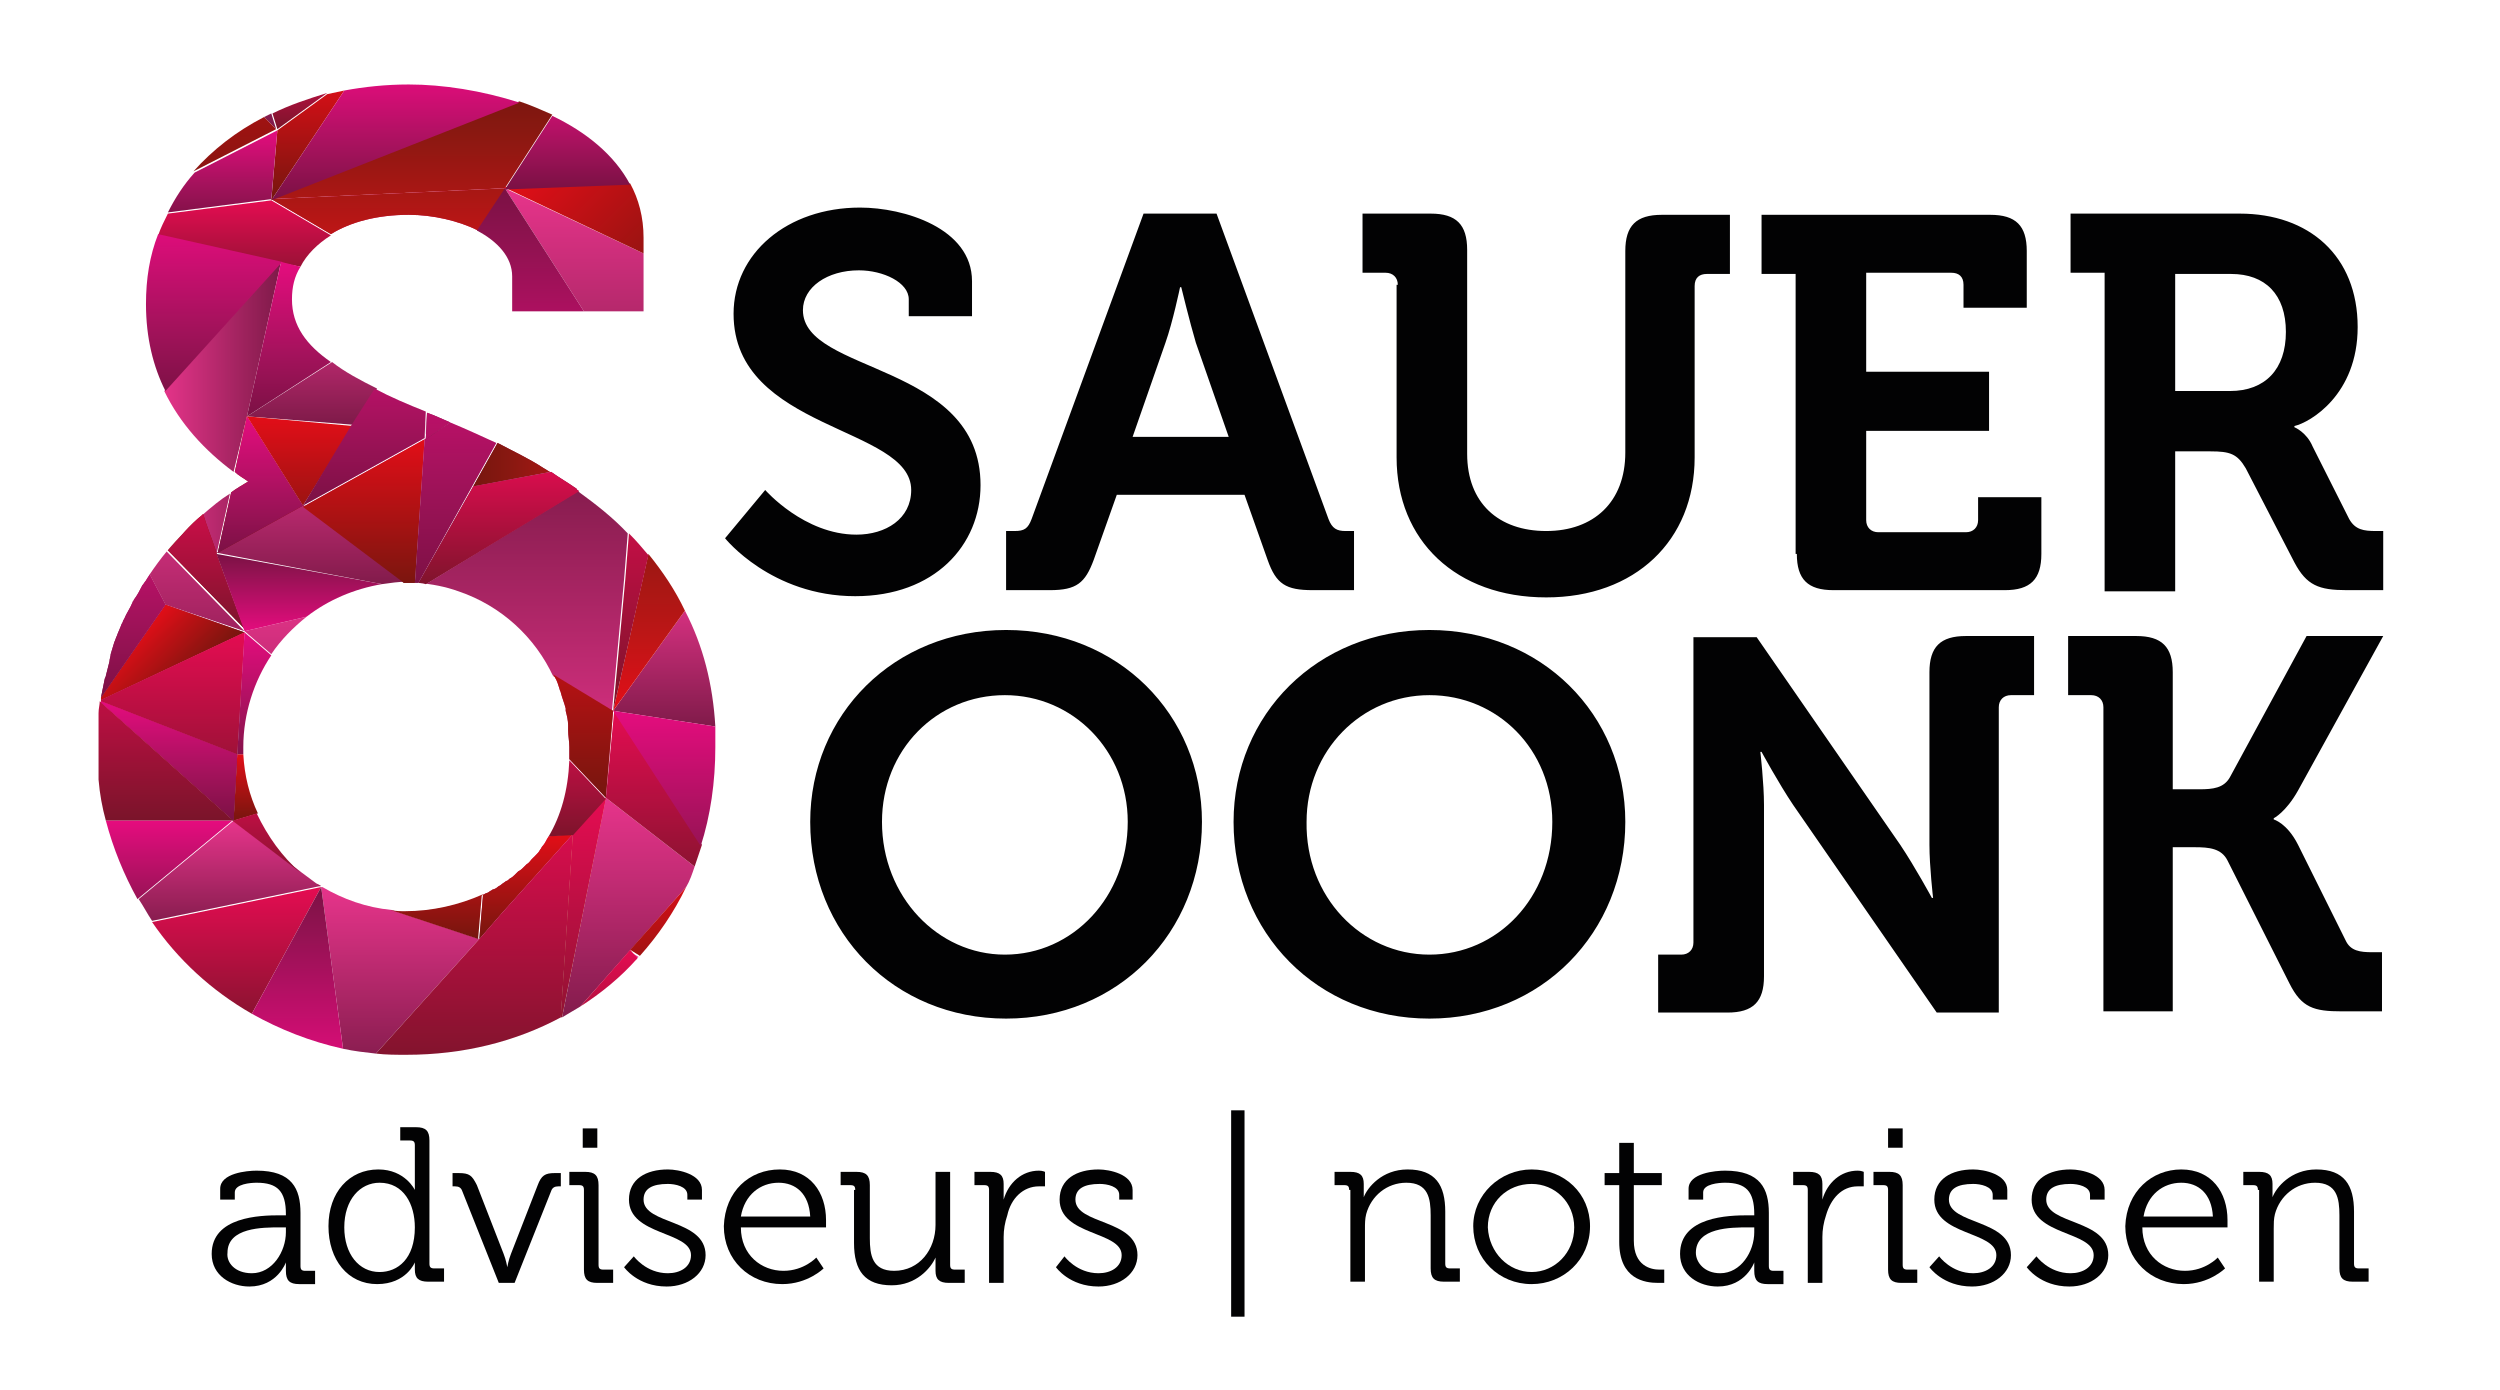 <svg width="196" height="109" viewBox="0 0 196 109" fill="none" xmlns="http://www.w3.org/2000/svg">
<path d="M19.743 99.822C21.364 99.822 22.414 98.119 22.414 96.605V96.227H21.937C20.602 96.227 17.835 96.227 17.835 98.214C17.74 98.971 18.408 99.822 19.743 99.822ZM21.937 95.28H22.414V95.186C22.414 93.388 21.746 92.726 20.125 92.726C19.648 92.726 18.408 92.82 18.408 93.483V94.05H17.263V93.199C17.263 91.969 19.362 91.779 20.125 91.779C22.89 91.779 23.558 93.199 23.558 95.091V99.254C23.558 99.538 23.654 99.633 23.94 99.633H24.703V100.674H23.463C22.7 100.674 22.414 100.39 22.414 99.633C22.414 99.254 22.414 98.971 22.414 98.971C22.414 98.971 21.746 100.863 19.552 100.863C18.122 100.863 16.596 100.011 16.596 98.308C16.596 95.375 20.411 95.28 21.937 95.28Z" fill="#020203"/>
<path d="M32.524 96.227C32.524 94.429 31.665 92.726 29.758 92.726C28.232 92.726 26.992 94.05 26.992 96.227C26.992 98.308 28.136 99.727 29.758 99.727C31.188 99.727 32.524 98.686 32.524 96.227ZM29.662 91.685C31.761 91.685 32.524 93.293 32.524 93.293C32.524 93.293 32.524 93.01 32.524 92.631V89.792C32.524 89.509 32.428 89.414 32.142 89.414H31.379V88.373H32.619C33.382 88.373 33.668 88.657 33.668 89.414V99.065C33.668 99.349 33.764 99.444 34.05 99.444H34.813V100.484H33.573C32.81 100.484 32.524 100.2 32.524 99.538C32.524 99.254 32.524 98.97 32.524 98.97C32.524 98.97 31.856 100.674 29.567 100.674C27.278 100.674 25.752 98.781 25.752 96.132C25.752 93.483 27.373 91.685 29.662 91.685Z" fill="#020203"/>
<path d="M36.243 93.388C36.148 93.104 35.957 93.01 35.671 93.01H35.48V91.969H35.957C36.816 91.969 37.006 92.158 37.388 92.915L39.486 98.308C39.677 98.781 39.772 99.349 39.772 99.349C39.772 99.349 39.868 98.781 40.058 98.308L42.157 92.915C42.443 92.158 42.729 91.969 43.492 91.969H43.969V93.01H43.778C43.492 93.01 43.301 93.104 43.206 93.388L40.344 100.579H39.105L36.243 93.388Z" fill="#020203"/>
<path d="M45.686 88.468H46.83V89.982H45.686V88.468ZM45.781 93.293C45.781 93.01 45.686 92.915 45.4 92.915H44.636V91.874H45.876C46.639 91.874 46.926 92.158 46.926 92.915V99.16C46.926 99.444 47.021 99.538 47.307 99.538H48.07V100.579H46.83C46.067 100.579 45.781 100.295 45.781 99.538V93.293Z" fill="#020203"/>
<path d="M49.691 98.497C49.691 98.497 50.645 99.822 52.362 99.822C53.316 99.822 54.174 99.349 54.174 98.403C54.174 96.51 49.31 96.889 49.31 94.05C49.31 92.442 50.645 91.685 52.362 91.685C53.221 91.685 55.033 92.063 55.033 93.293V94.05H53.888V93.672C53.888 93.01 52.934 92.82 52.362 92.82C51.122 92.82 50.455 93.199 50.455 94.05C50.455 96.037 55.319 95.564 55.319 98.403C55.319 99.822 53.983 100.863 52.267 100.863C49.978 100.863 48.928 99.349 48.928 99.349L49.691 98.497Z" fill="#020203"/>
<path d="M63.521 95.375C63.426 93.577 62.377 92.726 61.041 92.726C59.611 92.726 58.371 93.672 58.085 95.375H63.521ZM61.137 91.685C63.521 91.685 64.761 93.483 64.761 95.659C64.761 95.848 64.761 96.227 64.761 96.227H58.085C58.085 98.403 59.706 99.633 61.423 99.633C63.044 99.633 63.998 98.592 63.998 98.592L64.57 99.444C64.57 99.444 63.331 100.674 61.328 100.674C58.752 100.674 56.749 98.781 56.749 96.132C56.845 93.388 58.752 91.685 61.137 91.685Z" fill="#020203"/>
<path d="M67.05 93.293C67.05 93.009 66.955 92.915 66.669 92.915H65.906V91.874H67.145C67.909 91.874 68.195 92.158 68.195 92.915V97.078C68.195 98.403 68.385 99.633 70.102 99.633C72.105 99.633 73.345 97.93 73.345 96.037V91.874H74.49V99.16C74.49 99.444 74.585 99.538 74.871 99.538H75.634V100.579H74.394C73.631 100.579 73.345 100.295 73.345 99.633V99.254C73.345 98.876 73.345 98.592 73.345 98.592C72.964 99.444 71.819 100.768 69.912 100.768C67.813 100.768 66.955 99.633 66.955 97.457V93.293H67.05Z" fill="#020203"/>
<path d="M77.542 93.293C77.542 93.01 77.446 92.915 77.16 92.915H76.397V91.874H77.637C78.4 91.874 78.686 92.158 78.686 92.82V93.388C78.686 93.766 78.686 94.05 78.686 94.05C79.068 92.726 80.117 91.779 81.452 91.779C81.738 91.779 81.929 91.874 81.929 91.874V93.01C81.929 93.01 81.738 93.01 81.452 93.01C80.212 93.01 79.258 93.956 78.972 95.28C78.781 95.848 78.686 96.416 78.686 96.984V100.579H77.542V93.293Z" fill="#020203"/>
<path d="M83.455 98.497C83.455 98.497 84.409 99.822 86.126 99.822C87.079 99.822 87.938 99.349 87.938 98.403C87.938 96.51 83.073 96.889 83.073 94.05C83.073 92.442 84.409 91.685 86.126 91.685C86.984 91.685 88.796 92.063 88.796 93.293V94.05H87.747V93.672C87.747 93.01 86.793 92.82 86.221 92.82C84.981 92.82 84.313 93.199 84.313 94.05C84.313 96.037 89.178 95.564 89.178 98.403C89.178 99.822 87.842 100.863 86.126 100.863C83.837 100.863 82.787 99.349 82.787 99.349L83.455 98.497Z" fill="#020203"/>
<path d="M97.571 87.049H96.522V103.228H97.571V87.049Z" fill="#020203"/>
<path d="M105.773 93.293C105.773 93.01 105.678 92.915 105.392 92.915H104.629V91.874H105.869C106.632 91.874 106.918 92.158 106.918 92.82V93.199C106.918 93.577 106.918 93.861 106.918 93.861C107.204 93.104 108.348 91.685 110.351 91.685C112.545 91.685 113.308 92.915 113.308 94.996V99.065C113.308 99.349 113.403 99.444 113.69 99.444H114.453V100.484H113.213C112.45 100.484 112.164 100.2 112.164 99.444V95.28C112.164 93.956 111.973 92.726 110.256 92.726C108.73 92.726 107.49 93.766 107.109 95.186C107.013 95.564 107.013 95.943 107.013 96.321V100.484H105.869V93.293H105.773Z" fill="#020203"/>
<path d="M120.08 99.727C121.892 99.727 123.418 98.213 123.418 96.227C123.418 94.24 121.892 92.82 120.08 92.82C118.172 92.82 116.646 94.24 116.646 96.227C116.742 98.213 118.268 99.727 120.08 99.727ZM120.08 91.685C122.655 91.685 124.658 93.577 124.658 96.132C124.658 98.781 122.56 100.674 120.08 100.674C117.505 100.674 115.502 98.687 115.502 96.132C115.502 93.672 117.6 91.685 120.08 91.685Z" fill="#020203"/>
<path d="M126.947 92.915H125.802V91.969H126.947V89.603H128.092V91.969H130.285V92.915H128.092V97.267C128.092 99.254 129.427 99.538 130.094 99.538C130.381 99.538 130.476 99.538 130.476 99.538V100.579C130.476 100.579 130.285 100.579 129.999 100.579C128.95 100.579 126.947 100.295 126.947 97.362V92.915Z" fill="#020203"/>
<path d="M134.863 99.822C136.485 99.822 137.534 98.119 137.534 96.605V96.227H137.057C135.722 96.227 132.956 96.227 132.956 98.214C132.956 98.971 133.623 99.822 134.863 99.822ZM137.057 95.28H137.534V95.186C137.534 93.388 136.866 92.726 135.245 92.726C134.768 92.726 133.528 92.82 133.528 93.483V94.05H132.384V93.199C132.384 91.969 134.482 91.779 135.245 91.779C138.011 91.779 138.678 93.199 138.678 95.091V99.254C138.678 99.538 138.774 99.633 139.06 99.633H139.823V100.674H138.583C137.82 100.674 137.534 100.39 137.534 99.633C137.534 99.254 137.534 98.971 137.534 98.971C137.534 98.971 136.866 100.863 134.673 100.863C133.242 100.863 131.716 100.011 131.716 98.308C131.716 95.375 135.531 95.28 137.057 95.28Z" fill="#020203"/>
<path d="M141.73 93.293C141.73 93.01 141.635 92.915 141.349 92.915H140.586V91.874H141.826C142.589 91.874 142.875 92.158 142.875 92.82V93.388C142.875 93.766 142.875 94.05 142.875 94.05C143.257 92.726 144.306 91.779 145.641 91.779C145.927 91.779 146.118 91.874 146.118 91.874V93.01C146.118 93.01 145.927 93.01 145.641 93.01C144.401 93.01 143.543 93.956 143.161 95.28C142.97 95.848 142.875 96.416 142.875 96.984V100.579H141.73V93.293Z" fill="#020203"/>
<path d="M148.025 88.468H149.17V89.982H148.025V88.468ZM148.025 93.293C148.025 93.01 147.93 92.915 147.644 92.915H146.881V91.874H148.121C148.884 91.874 149.17 92.158 149.17 92.915V99.16C149.17 99.444 149.265 99.538 149.551 99.538H150.314V100.579H149.075C148.312 100.579 148.025 100.295 148.025 99.538V93.293Z" fill="#020203"/>
<path d="M152.031 98.497C152.031 98.497 152.985 99.822 154.702 99.822C155.655 99.822 156.514 99.349 156.514 98.403C156.514 96.51 151.65 96.889 151.65 94.05C151.65 92.442 152.985 91.685 154.702 91.685C155.56 91.685 157.372 92.063 157.372 93.293V94.05H156.228V93.672C156.228 93.01 155.274 92.82 154.702 92.82C153.462 92.82 152.794 93.199 152.794 94.05C152.794 96.037 157.658 95.564 157.658 98.403C157.658 99.822 156.323 100.863 154.606 100.863C152.317 100.863 151.268 99.349 151.268 99.349L152.031 98.497Z" fill="#020203"/>
<path d="M159.661 98.497C159.661 98.497 160.615 99.822 162.332 99.822C163.286 99.822 164.144 99.349 164.144 98.403C164.144 96.51 159.28 96.889 159.28 94.05C159.28 92.442 160.615 91.685 162.332 91.685C163.19 91.685 165.002 92.063 165.002 93.293V94.05H163.858V93.672C163.858 93.01 162.904 92.82 162.332 92.82C161.092 92.82 160.424 93.199 160.424 94.05C160.424 96.037 165.289 95.564 165.289 98.403C165.289 99.822 163.953 100.863 162.237 100.863C159.947 100.863 158.898 99.349 158.898 99.349L159.661 98.497Z" fill="#020203"/>
<path d="M173.491 95.375C173.396 93.577 172.346 92.726 171.011 92.726C169.581 92.726 168.341 93.672 168.054 95.375H173.491ZM171.011 91.685C173.396 91.685 174.636 93.483 174.636 95.659C174.636 95.848 174.636 96.227 174.636 96.227H167.959C167.959 98.403 169.581 99.633 171.297 99.633C172.919 99.633 173.872 98.592 173.872 98.592L174.445 99.444C174.445 99.444 173.205 100.674 171.202 100.674C168.627 100.674 166.624 98.781 166.624 96.132C166.719 93.388 168.722 91.685 171.011 91.685Z" fill="#020203"/>
<path d="M177.02 93.293C177.02 93.01 176.925 92.915 176.639 92.915H175.875V91.874H177.115C177.878 91.874 178.165 92.158 178.165 92.82V93.199C178.165 93.577 178.165 93.861 178.165 93.861C178.451 93.104 179.595 91.685 181.598 91.685C183.792 91.685 184.555 92.915 184.555 94.996V99.065C184.555 99.349 184.65 99.444 184.936 99.444H185.699V100.484H184.459C183.696 100.484 183.41 100.2 183.41 99.444V95.28C183.41 93.956 183.22 92.726 181.503 92.726C179.977 92.726 178.737 93.766 178.355 95.186C178.26 95.564 178.26 95.943 178.26 96.321V100.484H177.115V93.293H177.02Z" fill="#020203"/>
<path d="M164.907 55.446C164.907 54.879 164.526 54.5 163.953 54.5H162.141V49.864H167.482C169.485 49.864 170.344 50.715 170.344 52.702V61.88H172.442C173.491 61.88 174.349 61.786 174.826 60.934L180.835 49.864H186.844L180.167 61.975C179.214 63.678 178.26 64.151 178.26 64.151V64.246C178.26 64.246 179.309 64.529 180.167 66.233L183.887 73.707C184.269 74.559 185.032 74.654 185.985 74.654H186.748V79.29H183.601C181.407 79.29 180.454 79.006 179.5 77.114L174.636 67.463C174.159 66.516 173.205 66.422 172.06 66.422H170.344V79.29H164.907V55.446ZM130.094 79.385H135.436C137.438 79.385 138.297 78.533 138.297 76.546V63.11C138.297 61.407 138.011 58.947 138.011 58.947H138.106C138.106 58.947 139.441 61.407 140.586 63.11L151.84 79.385H156.705V55.446C156.705 54.879 157.086 54.5 157.658 54.5H159.471V49.864H154.129C152.127 49.864 151.268 50.715 151.268 52.702V66.233C151.268 67.936 151.554 70.396 151.554 70.396H151.459C151.459 70.396 150.124 67.936 148.979 66.233L137.725 49.958H132.765V73.897C132.765 74.464 132.383 74.843 131.811 74.843H129.999V79.385H130.094ZM112.068 74.843C117.409 74.843 121.701 70.396 121.701 64.435C121.701 58.758 117.409 54.5 112.068 54.5C106.727 54.5 102.435 58.852 102.435 64.435C102.34 70.301 106.727 74.843 112.068 74.843ZM112.068 49.391C120.843 49.391 127.424 56.014 127.424 64.435C127.424 73.14 120.843 79.858 112.068 79.858C103.293 79.858 96.712 73.14 96.712 64.435C96.712 56.014 103.293 49.391 112.068 49.391ZM69.148 64.435C69.148 58.758 73.44 54.5 78.781 54.5C84.123 54.5 88.415 58.852 88.415 64.435C88.415 70.301 84.123 74.843 78.781 74.843C73.536 74.843 69.148 70.301 69.148 64.435ZM63.521 64.435C63.521 73.14 70.102 79.858 78.877 79.858C87.652 79.858 94.233 73.14 94.233 64.435C94.233 56.014 87.652 49.391 78.877 49.391C70.102 49.391 63.521 56.014 63.521 64.435ZM174.826 30.656C177.592 30.656 179.214 28.953 179.214 26.02C179.214 23.087 177.592 21.478 174.922 21.478H170.534V30.656H174.826ZM165.002 21.384H162.332V16.747H175.589C181.026 16.747 184.841 20.059 184.841 25.642C184.841 30.94 181.121 33.116 179.881 33.4V33.495C179.881 33.495 180.835 33.873 181.312 35.009L184.173 40.686C184.65 41.537 185.318 41.632 186.272 41.632H186.844V46.268H183.982C181.789 46.268 180.835 45.89 179.881 44.092L176.066 36.712C175.399 35.576 174.826 35.387 173.3 35.387H170.534V46.363H165.002V21.384ZM140.872 43.43C140.872 45.417 141.73 46.268 143.733 46.268H157.182C159.184 46.268 160.043 45.417 160.043 43.43V38.983H155.083V40.78C155.083 41.348 154.702 41.727 154.129 41.727H147.262C146.69 41.727 146.309 41.348 146.309 40.78V33.779H155.942V29.142H146.309V21.384H152.985C153.557 21.384 153.939 21.668 153.939 22.33V24.128H158.898V19.68C158.898 17.694 158.04 16.842 156.037 16.842H138.106V21.478H140.777V43.43H140.872ZM109.588 22.33C109.588 21.762 109.207 21.384 108.635 21.384H106.822V16.747H112.164C114.166 16.747 115.025 17.599 115.025 19.586V35.576C115.025 39.456 117.505 41.632 121.224 41.632C124.944 41.632 127.424 39.361 127.424 35.482V19.68C127.424 17.694 128.282 16.842 130.285 16.842H135.626V21.478H133.814C133.242 21.478 132.86 21.762 132.86 22.424V35.86C132.86 42.389 128.187 46.836 121.224 46.836C114.166 46.836 109.493 42.389 109.493 35.86V22.33H109.588ZM88.796 34.252L91.371 26.872C91.944 25.263 92.516 22.519 92.516 22.519H92.611C92.611 22.519 93.279 25.263 93.756 26.872L96.331 34.252H88.796ZM78.972 46.268H82.311C84.409 46.268 85.076 45.7 85.744 43.903L87.556 38.793H97.571L99.383 43.903C100.051 45.795 100.814 46.268 102.912 46.268H106.155V41.632H105.487C104.819 41.632 104.438 41.443 104.152 40.686L95.377 16.747H89.654L80.88 40.686C80.594 41.443 80.308 41.632 79.544 41.632H78.877V46.268H78.972ZM59.992 38.415C59.992 38.415 63.044 41.916 67.145 41.916C69.435 41.916 71.438 40.686 71.438 38.415C71.438 33.4 57.512 33.779 57.512 24.601C57.512 19.87 61.709 16.274 67.432 16.274C70.865 16.274 76.206 17.883 76.206 22.046V24.79H71.247V23.465C71.247 22.141 69.244 21.194 67.336 21.194C64.856 21.194 62.949 22.519 62.949 24.317C62.949 29.332 76.874 28.385 76.874 38.036C76.874 42.767 73.25 46.741 67.05 46.741C60.469 46.741 56.845 42.2 56.845 42.2L59.992 38.415Z" fill="#020203"/>
<path d="M20.697 9.178L21.651 10.124L21.269 8.894C21.078 8.989 20.888 9.083 20.697 9.178Z" fill="url(#paint0_linear)"/>
<path d="M19.171 49.485L13.067 43.24C12.59 43.808 12.113 44.471 11.731 45.038L12.971 47.404L19.171 49.485Z" fill="url(#paint1_linear)"/>
<path d="M19.362 32.643L22.032 20.532L12.876 30.656C14.116 33.211 16.023 35.292 18.312 36.996L19.362 32.643Z" fill="url(#paint2_linear)"/>
<path d="M16.977 43.43L18.026 38.699C17.263 39.172 16.596 39.74 15.833 40.402L16.977 43.43Z" fill="url(#paint3_linear)"/>
<path d="M29.948 45.795C30.616 45.7 31.284 45.606 31.856 45.606C31.761 45.606 31.761 45.606 31.665 45.606L23.749 39.55L16.977 43.335L29.948 45.795Z" fill="url(#paint4_linear)"/>
<path d="M19.362 32.643L27.755 33.306L29.567 30.467C28.232 29.805 26.992 29.142 26.038 28.385L19.362 32.643Z" fill="url(#paint5_linear)"/>
<path d="M32.81 45.7C33.859 45.795 34.908 45.984 35.957 46.363C39.295 47.498 41.966 49.958 43.397 53.081C43.397 52.986 43.397 52.986 43.301 52.892L47.975 55.73L48.928 45.417L49.215 41.821C48.07 40.591 46.735 39.55 45.304 38.51L33.382 45.795C33.191 45.7 33 45.7 32.81 45.7Z" fill="url(#paint6_linear)"/>
<path d="M48.07 55.73L56.082 56.96C55.891 53.648 55.128 50.621 53.697 47.877L48.07 55.73Z" fill="url(#paint7_linear)"/>
<path d="M24.035 48.35L19.171 49.485L21.269 51.283C22.032 50.148 22.986 49.201 24.035 48.35Z" fill="url(#paint8_linear)"/>
<path d="M24.798 69.26C24.417 68.977 24.035 68.693 23.654 68.409L18.312 64.34L10.873 70.49C11.255 71.058 11.541 71.626 11.922 72.194L25.18 69.45L24.798 69.26Z" fill="url(#paint9_linear)"/>
<path d="M47.498 62.543L44.064 79.763C44.541 79.479 45.018 79.195 45.495 78.912L53.793 69.544C54.079 69.071 54.27 68.504 54.46 67.936L47.498 62.543Z" fill="url(#paint10_linear)"/>
<path d="M49.882 75.221C49.978 75.127 49.978 75.032 50.073 75.032L49.31 74.559L49.882 75.221Z" fill="url(#paint11_linear)"/>
<path d="M37.388 18.072L39.581 14.76L37.388 18.072Z" fill="url(#paint12_linear)"/>
<path d="M35.29 33.116C34.622 32.833 34.05 32.549 33.382 32.359C34.05 32.549 34.622 32.833 35.29 33.116Z" fill="url(#paint13_linear)"/>
<path d="M30.711 71.342C28.709 71.153 26.896 70.49 25.275 69.544H25.18L26.896 82.223C27.755 82.412 28.613 82.507 29.471 82.602L37.579 73.613L30.711 71.342Z" fill="url(#paint14_linear)"/>
<path d="M45.781 24.411H50.455V19.87L39.581 14.76L45.781 24.411Z" fill="url(#paint15_linear)"/>
<path d="M20.697 9.178C18.503 10.313 16.691 11.733 15.165 13.436L21.651 10.124C21.746 10.219 21.364 9.84 20.697 9.178Z" fill="url(#paint16_linear)"/>
<path d="M15.833 40.402C14.784 41.254 13.925 42.294 13.067 43.24C13.925 42.2 14.879 41.254 15.833 40.402Z" fill="url(#paint17_linear)"/>
<path d="M39.581 14.76L43.301 8.989C42.443 8.61 41.584 8.232 40.726 7.948L21.174 15.612L39.581 14.76Z" fill="url(#paint18_linear)"/>
<path d="M21.269 15.612L25.943 18.356C27.469 17.41 29.567 16.842 32.047 16.842C33.954 16.842 35.957 17.315 37.483 18.072L39.677 14.76L21.269 15.612Z" fill="url(#paint19_linear)"/>
<path d="M21.269 15.612L25.943 18.356C27.469 17.41 29.567 16.842 32.047 16.842C33.954 16.842 35.957 17.315 37.483 18.072L39.677 14.76L21.269 15.612Z" fill="url(#paint20_linear)"/>
<path d="M26.992 7.096C26.515 7.191 26.133 7.286 25.657 7.38L21.746 10.219L21.269 15.707L26.992 7.096Z" fill="url(#paint21_linear)"/>
<path d="M50.455 19.87V18.64C50.455 17.031 50.073 15.612 49.405 14.382L39.486 14.666L50.455 19.87Z" fill="url(#paint22_linear)"/>
<path d="M27.659 33.4L19.362 32.643L23.749 39.645L27.659 33.4Z" fill="url(#paint23_linear)"/>
<path d="M48.07 55.73L53.697 47.877C52.934 46.268 51.98 44.849 50.836 43.43L48.07 55.73Z" fill="url(#paint24_linear)"/>
<path d="M37.769 70.207C37.769 70.207 37.865 70.207 37.865 70.112C35.957 70.963 33.859 71.437 31.761 71.437C31.379 71.437 30.997 71.437 30.616 71.342L37.483 73.613L37.769 70.207Z" fill="url(#paint25_linear)"/>
<path d="M43.015 65.57C42.824 65.854 42.729 66.138 42.538 66.327C42.443 66.422 42.443 66.516 42.347 66.611C42.252 66.8 42.157 66.895 41.966 67.084C41.871 67.179 41.775 67.273 41.68 67.368C41.584 67.463 41.489 67.652 41.298 67.747C41.203 67.841 41.108 67.936 41.012 68.03C40.917 68.125 40.821 68.22 40.631 68.314C40.535 68.409 40.44 68.504 40.344 68.598C40.249 68.693 40.154 68.787 39.963 68.882C39.868 68.977 39.772 69.071 39.677 69.071C39.581 69.166 39.391 69.26 39.295 69.355C39.2 69.45 39.105 69.45 39.009 69.544C38.914 69.639 38.723 69.734 38.628 69.734C38.532 69.828 38.437 69.828 38.342 69.923C38.246 70.017 38.056 70.017 37.96 70.112C37.96 70.112 37.865 70.112 37.865 70.207L37.579 73.613L39.391 71.531L44.923 65.381L43.015 65.57Z" fill="url(#paint26_linear)"/>
<path d="M43.015 65.57C42.824 65.854 42.729 66.138 42.538 66.327C42.443 66.422 42.443 66.516 42.347 66.611C42.252 66.8 42.157 66.895 41.966 67.084C41.871 67.179 41.775 67.273 41.68 67.368C41.584 67.463 41.489 67.652 41.298 67.747C41.203 67.841 41.108 67.936 41.012 68.03C40.917 68.125 40.821 68.22 40.631 68.314C40.535 68.409 40.44 68.504 40.344 68.598C40.249 68.693 40.154 68.787 39.963 68.882C39.868 68.977 39.772 69.071 39.677 69.071C39.581 69.166 39.391 69.26 39.295 69.355C39.2 69.45 39.105 69.45 39.009 69.544C38.914 69.639 38.723 69.734 38.628 69.734C38.532 69.828 38.437 69.828 38.342 69.923C38.246 70.017 38.056 70.017 37.96 70.112C37.96 70.112 37.865 70.112 37.865 70.207L37.579 73.613L39.391 71.531L44.923 65.381L43.015 65.57Z" fill="url(#paint27_linear)"/>
<path d="M19.075 59.136H18.599L18.312 64.34L20.22 63.773C19.552 62.353 19.171 60.84 19.075 59.136Z" fill="url(#paint28_linear)"/>
<path d="M50.168 74.938C51.599 73.329 52.839 71.531 53.793 69.544L49.405 74.464L50.168 74.938Z" fill="url(#paint29_linear)"/>
<path d="M43.397 52.892C43.397 52.986 43.397 52.986 43.492 53.081C43.683 53.365 43.778 53.743 43.873 54.027C43.873 54.121 43.969 54.216 43.969 54.311C44.064 54.689 44.255 55.162 44.35 55.541C44.35 55.635 44.35 55.635 44.35 55.73C44.446 56.108 44.541 56.487 44.541 56.865C44.541 56.96 44.541 57.055 44.541 57.244C44.541 57.717 44.636 58.096 44.636 58.569C44.636 58.852 44.636 59.231 44.636 59.515L47.498 62.542L48.07 55.73L43.397 52.892Z" fill="url(#paint30_linear)"/>
<path d="M43.397 52.892C43.397 52.986 43.397 52.986 43.492 53.081C43.683 53.365 43.778 53.743 43.873 54.027C43.873 54.121 43.969 54.216 43.969 54.311C44.064 54.689 44.255 55.162 44.35 55.541C44.35 55.635 44.35 55.635 44.35 55.73C44.446 56.108 44.541 56.487 44.541 56.865C44.541 56.96 44.541 57.055 44.541 57.244C44.541 57.717 44.636 58.096 44.636 58.569C44.636 58.852 44.636 59.231 44.636 59.515L47.498 62.542L48.07 55.73L43.397 52.892Z" fill="url(#paint31_linear)"/>
<path d="M12.971 47.404L7.916 54.689C7.916 54.784 7.916 54.784 7.916 54.879L19.171 49.58L12.971 47.404Z" fill="url(#paint32_linear)"/>
<path d="M12.971 47.404L7.916 54.689C7.916 54.784 7.916 54.784 7.916 54.879L19.171 49.58L12.971 47.404Z" fill="url(#paint33_linear)"/>
<path d="M31.665 45.701C31.761 45.701 31.761 45.701 31.856 45.701C32.047 45.701 32.333 45.701 32.524 45.701L33.287 34.441L23.749 39.74L31.665 45.701Z" fill="url(#paint34_linear)"/>
<path d="M31.665 45.701C31.761 45.701 31.761 45.701 31.856 45.701C32.047 45.701 32.333 45.701 32.524 45.701L33.287 34.441L23.749 39.74L31.665 45.701Z" fill="url(#paint35_linear)"/>
<path d="M43.969 79.858L44.064 79.763C44.064 79.763 43.969 79.858 43.969 79.858Z" fill="url(#paint36_linear)"/>
<path d="M44.923 65.476L47.498 62.543L44.923 65.476Z" fill="url(#paint37_linear)"/>
<path d="M43.111 36.996C42.92 36.901 42.824 36.806 42.634 36.712C41.489 35.955 40.249 35.387 39.009 34.725L37.102 38.131L43.111 36.996Z" fill="url(#paint38_linear)"/>
<path d="M43.111 36.996C42.92 36.901 42.824 36.806 42.634 36.712C41.489 35.955 40.249 35.387 39.009 34.725L37.102 38.131L43.111 36.996Z" fill="url(#paint39_linear)"/>
<path d="M23.558 20.91C24.035 19.964 24.893 19.113 25.943 18.451L21.269 15.707L13.162 16.747C12.876 17.315 12.59 17.883 12.399 18.451L22.032 20.627L23.558 20.91Z" fill="url(#paint40_linear)"/>
<path d="M21.364 8.894L21.746 10.124L25.657 7.286C24.13 7.759 22.7 8.232 21.364 8.894Z" fill="url(#paint41_linear)"/>
<path d="M50.836 43.524C50.359 42.957 49.882 42.389 49.31 41.821L49.024 45.417L48.07 55.73L50.836 43.524Z" fill="url(#paint42_linear)"/>
<path d="M48.07 55.73L49.024 45.417L48.07 55.73Z" fill="url(#paint43_linear)"/>
<path d="M48.07 55.73L49.024 45.417L48.07 55.73Z" fill="url(#paint44_linear)"/>
<path d="M39.391 71.531L37.579 73.613L29.472 82.602C30.235 82.696 31.093 82.696 31.856 82.696C36.339 82.696 40.44 81.655 43.969 79.763L44.923 65.381L39.391 71.531Z" fill="url(#paint45_linear)"/>
<path d="M37.579 73.613L29.472 82.602L37.579 73.613Z" fill="url(#paint46_linear)"/>
<path d="M37.579 73.613L29.472 82.602L37.579 73.613Z" fill="url(#paint47_linear)"/>
<path d="M37.579 73.613L39.391 71.531L37.579 73.613Z" fill="url(#paint48_linear)"/>
<path d="M37.579 73.613L39.391 71.531L37.579 73.613Z" fill="url(#paint49_linear)"/>
<path d="M37.579 73.613L39.391 71.531L37.579 73.613Z" fill="url(#paint50_linear)"/>
<path d="M47.498 62.543L44.923 65.381L43.969 79.763C43.969 79.763 44.064 79.763 44.064 79.668L47.498 62.543Z" fill="url(#paint51_linear)"/>
<path d="M47.498 62.543L44.923 65.381L43.969 79.763C43.969 79.763 44.064 79.763 44.064 79.668L47.498 62.543Z" fill="url(#paint52_linear)"/>
<path d="M18.312 64.34L7.821 54.973C7.821 55.257 7.726 55.541 7.726 55.919V61.123C7.821 62.259 8.012 63.299 8.298 64.34H10.778H18.312Z" fill="url(#paint53_linear)"/>
<path d="M43.015 65.57L44.923 65.476L47.498 62.637L44.636 59.609C44.541 61.975 43.969 63.962 43.015 65.57Z" fill="url(#paint54_linear)"/>
<path d="M11.922 72.288C13.925 75.221 16.596 77.681 19.743 79.479L25.18 69.544L11.922 72.288Z" fill="url(#paint55_linear)"/>
<path d="M24.798 69.26L25.18 69.544C24.989 69.45 24.893 69.355 24.798 69.26Z" fill="url(#paint56_linear)"/>
<path d="M20.125 63.773L18.217 64.34L23.558 68.409C22.128 67.179 20.983 65.57 20.125 63.773Z" fill="url(#paint57_linear)"/>
<path d="M47.498 62.542L54.46 67.936C54.651 67.368 54.842 66.8 55.033 66.233L48.165 55.635L47.498 62.542Z" fill="url(#paint58_linear)"/>
<path d="M47.498 62.542L48.07 55.73L47.498 62.542Z" fill="url(#paint59_linear)"/>
<path d="M47.498 62.542L48.07 55.73L47.498 62.542Z" fill="url(#paint60_linear)"/>
<path d="M45.495 78.912C47.116 77.871 48.642 76.641 49.978 75.127L49.405 74.465L45.495 78.912Z" fill="url(#paint61_linear)"/>
<path d="M45.4 38.51C45.304 38.415 45.209 38.415 45.209 38.32C45.209 38.415 45.304 38.415 45.4 38.51Z" fill="url(#paint62_linear)"/>
<path d="M32.81 45.701C33 45.701 33.191 45.701 33.382 45.795L45.4 38.51C45.304 38.415 45.209 38.415 45.209 38.32C44.541 37.847 43.873 37.469 43.206 36.996L37.102 38.131L32.81 45.701Z" fill="url(#paint63_linear)"/>
<path d="M32.81 45.701C33 45.701 33.191 45.701 33.382 45.795L45.4 38.51C45.304 38.415 45.209 38.415 45.209 38.32C44.541 37.847 43.873 37.469 43.206 36.996L37.102 38.131L32.81 45.701Z" fill="url(#paint64_linear)"/>
<path d="M19.171 49.485L17.454 44.66C18.503 47.593 19.171 49.485 19.171 49.485Z" fill="url(#paint65_linear)"/>
<path d="M15.833 40.402C16.214 41.348 16.5 42.294 16.786 43.146L15.833 40.402Z" fill="url(#paint66_linear)"/>
<path d="M16.977 43.43L15.928 40.402L16.882 43.146C16.882 43.146 16.882 43.335 16.977 43.43Z" fill="url(#paint67_linear)"/>
<path d="M16.977 43.43L15.928 40.402L16.882 43.146C16.882 43.146 16.882 43.335 16.977 43.43Z" fill="url(#paint68_linear)"/>
<path d="M17.454 44.754L16.977 43.43L16.882 43.051C16.596 42.2 16.214 41.253 15.928 40.307C14.879 41.159 14.02 42.2 13.162 43.146L19.266 49.391C19.171 49.485 18.503 47.593 17.454 44.754Z" fill="url(#paint69_linear)"/>
<path d="M17.454 44.754L16.977 43.43L16.882 43.051C16.596 42.2 16.214 41.253 15.928 40.307C14.879 41.159 14.02 42.2 13.162 43.146L19.266 49.391C19.171 49.485 18.503 47.593 17.454 44.754Z" fill="url(#paint70_linear)"/>
<path d="M16.882 43.051L16.977 43.43C16.882 43.335 16.882 43.146 16.882 43.051Z" fill="url(#paint71_linear)"/>
<path d="M16.882 43.051L16.977 43.43C16.882 43.335 16.882 43.146 16.882 43.051Z" fill="url(#paint72_linear)"/>
<path d="M16.882 43.051L16.977 43.43C16.882 43.335 16.882 43.146 16.882 43.051Z" fill="url(#paint73_linear)"/>
<path d="M18.599 59.136L19.171 49.58L7.916 54.878V54.973L18.599 59.136Z" fill="url(#paint74_linear)"/>
<path d="M18.599 59.136L19.171 49.58L7.916 54.878V54.973L18.599 59.136Z" fill="url(#paint75_linear)"/>
<path d="M18.599 59.136L18.312 64.34L18.599 59.136Z" fill="url(#paint76_linear)"/>
<path d="M18.599 59.136L18.312 64.34L18.599 59.136Z" fill="url(#paint77_linear)"/>
<path d="M18.599 59.136L18.312 64.34L18.599 59.136Z" fill="url(#paint78_linear)"/>
<path d="M21.746 10.219L15.26 13.53C14.402 14.477 13.734 15.517 13.162 16.653L21.269 15.612L21.746 10.219Z" fill="url(#paint79_linear)"/>
<path d="M40.726 8.043C37.769 7.096 34.717 6.623 32.047 6.623C30.235 6.623 28.518 6.813 26.992 7.096L21.269 15.707L40.726 8.043Z" fill="url(#paint80_linear)"/>
<path d="M12.399 18.356C11.731 20.059 11.445 21.857 11.445 23.844C11.445 26.493 12.018 28.764 12.971 30.656L22.128 20.532L12.399 18.356Z" fill="url(#paint81_linear)"/>
<path d="M22.032 20.532L12.399 18.356L22.032 20.532Z" fill="url(#paint82_linear)"/>
<path d="M22.032 20.532L12.399 18.356L22.032 20.532Z" fill="url(#paint83_linear)"/>
<path d="M40.154 21.668V24.411H45.781L39.581 14.76L37.388 18.072C39.009 18.924 40.154 20.154 40.154 21.668Z" fill="url(#paint84_linear)"/>
<path d="M19.362 32.643L25.943 28.385C24.035 27.061 22.89 25.547 22.89 23.465C22.89 22.519 23.081 21.668 23.558 20.911L22.032 20.532L19.362 32.643Z" fill="url(#paint85_linear)"/>
<path d="M22.032 20.532L19.362 32.643L22.032 20.532Z" fill="url(#paint86_linear)"/>
<path d="M22.032 20.532L19.362 32.643L22.032 20.532Z" fill="url(#paint87_linear)"/>
<path d="M22.032 20.532L23.558 20.911L22.032 20.532Z" fill="url(#paint88_linear)"/>
<path d="M22.032 20.532L23.558 20.911L22.032 20.532Z" fill="url(#paint89_linear)"/>
<path d="M49.405 14.477C48.165 12.111 45.876 10.313 43.301 9.083L39.581 14.855L49.405 14.477Z" fill="url(#paint90_linear)"/>
<path d="M33.287 34.441L32.524 45.7C32.619 45.7 32.714 45.7 32.81 45.7L38.914 34.725C37.674 34.157 36.434 33.589 35.289 33.116L33.287 34.441Z" fill="url(#paint91_linear)"/>
<path d="M35.29 33.116C34.622 32.833 34.05 32.549 33.477 32.359L33.382 34.441L35.29 33.116Z" fill="url(#paint92_linear)"/>
<path d="M35.29 33.116C34.622 32.833 34.05 32.549 33.477 32.359L33.382 34.441L35.29 33.116Z" fill="url(#paint93_linear)"/>
<path d="M33.287 34.441L32.524 45.701L33.287 34.441Z" fill="url(#paint94_linear)"/>
<path d="M33.287 34.441L32.524 45.701L33.287 34.441Z" fill="url(#paint95_linear)"/>
<path d="M33.287 34.441L32.524 45.701L33.287 34.441Z" fill="url(#paint96_linear)"/>
<path d="M23.749 39.645L33.287 34.346L33.382 32.265C31.951 31.697 30.616 31.129 29.376 30.467L27.564 33.306L23.749 39.645Z" fill="url(#paint97_linear)"/>
<path d="M33.287 34.441L23.749 39.645L33.287 34.441Z" fill="url(#paint98_linear)"/>
<path d="M33.287 34.441L23.749 39.645L33.287 34.441Z" fill="url(#paint99_linear)"/>
<path d="M33.287 34.346L33.477 32.359L33.287 34.441V34.346Z" fill="url(#paint100_linear)"/>
<path d="M33.287 34.346L33.477 32.359L33.287 34.441V34.346Z" fill="url(#paint101_linear)"/>
<path d="M29.948 45.795L16.977 43.43L19.171 49.485L24.035 48.35C25.752 47.025 27.755 46.174 29.948 45.795Z" fill="url(#paint102_linear)"/>
<path d="M16.977 43.43C17.168 43.903 17.263 44.281 17.454 44.754L19.171 49.58L16.977 43.43Z" fill="url(#paint103_linear)"/>
<path d="M16.977 43.43C17.168 43.903 17.263 44.281 17.454 44.754L19.171 49.58L16.977 43.43Z" fill="url(#paint104_linear)"/>
<path d="M16.977 43.43L17.454 44.754C17.263 44.281 17.168 43.903 16.977 43.43Z" fill="url(#paint105_linear)"/>
<path d="M16.977 43.43L17.454 44.754C17.263 44.281 17.168 43.903 16.977 43.43Z" fill="url(#paint106_linear)"/>
<path d="M16.977 43.43L17.454 44.754C17.263 44.281 17.168 43.903 16.977 43.43Z" fill="url(#paint107_linear)"/>
<path d="M56.082 56.96L48.07 55.73L54.937 66.327C55.7 63.962 56.082 61.312 56.082 58.569C56.082 58.001 56.082 57.528 56.082 56.96Z" fill="url(#paint108_linear)"/>
<path d="M19.743 79.479C21.937 80.709 24.321 81.655 26.896 82.223L25.18 69.544L19.743 79.479Z" fill="url(#paint109_linear)"/>
<path d="M10.778 64.34H8.298C8.87 66.516 9.728 68.598 10.778 70.49L18.217 64.34H10.778Z" fill="url(#paint110_linear)"/>
<path d="M19.075 59.136C19.075 58.947 19.075 58.758 19.075 58.569C19.075 55.919 19.934 53.365 21.269 51.378L19.171 49.58L18.599 59.136H19.075Z" fill="url(#paint111_linear)"/>
<path d="M19.171 49.485L18.599 59.136L19.171 49.485Z" fill="url(#paint112_linear)"/>
<path d="M19.171 49.485L18.599 59.136L19.171 49.485Z" fill="url(#paint113_linear)"/>
<path d="M19.171 49.485L18.599 59.136L19.171 49.485Z" fill="url(#paint114_linear)"/>
<path d="M8.202 53.27C8.107 53.743 8.012 54.216 7.916 54.689C8.012 54.216 8.107 53.743 8.202 53.27Z" fill="url(#paint115_linear)"/>
<path d="M11.731 45.038C11.636 45.227 11.541 45.417 11.445 45.511C11.541 45.417 11.636 45.227 11.731 45.038Z" fill="url(#paint116_linear)"/>
<path d="M12.971 47.404L11.731 45.038C11.636 45.227 11.541 45.322 11.445 45.511C11.35 45.606 11.255 45.795 11.159 45.89C10.968 46.268 10.778 46.647 10.492 47.025C10.492 47.12 10.396 47.12 10.396 47.214C10.205 47.688 9.919 48.066 9.728 48.539C9.633 48.634 9.633 48.823 9.538 48.917C9.442 49.201 9.252 49.58 9.156 49.864C9.061 50.053 9.061 50.148 8.965 50.337C8.87 50.621 8.775 50.999 8.679 51.283C8.679 51.472 8.584 51.661 8.584 51.851C8.489 52.229 8.393 52.608 8.298 52.986C8.298 53.081 8.202 53.175 8.202 53.27C8.107 53.743 8.012 54.216 7.916 54.689L12.971 47.404Z" fill="url(#paint117_linear)"/>
<path d="M12.971 47.404L11.731 45.038C11.636 45.227 11.541 45.322 11.445 45.511C11.35 45.606 11.255 45.795 11.159 45.89C10.968 46.268 10.778 46.647 10.492 47.025C10.492 47.12 10.396 47.12 10.396 47.214C10.205 47.688 9.919 48.066 9.728 48.539C9.633 48.634 9.633 48.823 9.538 48.917C9.442 49.201 9.252 49.58 9.156 49.864C9.061 50.053 9.061 50.148 8.965 50.337C8.87 50.621 8.775 50.999 8.679 51.283C8.679 51.472 8.584 51.661 8.584 51.851C8.489 52.229 8.393 52.608 8.298 52.986C8.298 53.081 8.202 53.175 8.202 53.27C8.107 53.743 8.012 54.216 7.916 54.689L12.971 47.404Z" fill="url(#paint118_linear)"/>
<path d="M23.749 39.645L19.362 32.643L18.408 36.996C18.694 37.279 19.075 37.469 19.457 37.753C18.98 38.036 18.503 38.32 18.122 38.604L17.073 43.335L23.749 39.645Z" fill="url(#paint119_linear)"/>
<path d="M23.749 39.645L19.362 32.643L18.408 36.996C18.694 37.279 19.075 37.469 19.457 37.753C18.98 38.036 18.503 38.32 18.122 38.604L17.073 43.335L23.749 39.645Z" fill="url(#paint120_linear)"/>
<path d="M19.361 32.643L18.408 37.09L19.361 32.643Z" fill="url(#paint121_linear)"/>
<path d="M19.361 32.643L18.408 37.09L19.361 32.643Z" fill="url(#paint122_linear)"/>
<path d="M19.361 32.643L18.408 37.09L19.361 32.643Z" fill="url(#paint123_linear)"/>
<path d="M23.749 39.645L16.977 43.43L23.749 39.645Z" fill="url(#paint124_linear)"/>
<path d="M23.749 39.645L16.977 43.43L23.749 39.645Z" fill="url(#paint125_linear)"/>
<path d="M23.749 39.645L16.977 43.43L23.749 39.645Z" fill="url(#paint126_linear)"/>
<path d="M18.599 59.136L7.916 54.973C7.916 54.973 7.916 54.973 7.916 55.068L18.312 64.34L18.599 59.136Z" fill="url(#paint127_linear)"/>
<path d="M18.599 59.136L7.916 54.973C7.916 54.973 7.916 54.973 7.916 55.068L18.312 64.34L18.599 59.136Z" fill="url(#paint128_linear)"/>
<path d="M18.599 59.136L7.916 54.973C7.916 54.973 7.916 54.973 7.916 55.068L18.312 64.34L18.599 59.136Z" fill="url(#paint129_linear)"/>
<defs>
<linearGradient id="paint0_linear" x1="21.222" y1="-3.754" x2="21.222" y2="10.191" gradientUnits="userSpaceOnUse">
<stop stop-color="#E7348B"/>
<stop offset="0.334" stop-color="#C42C75"/>
<stop offset="1" stop-color="#7D1A48"/>
</linearGradient>
<linearGradient id="paint1_linear" x1="15.43" y1="37.727" x2="15.43" y2="54.908" gradientUnits="userSpaceOnUse">
<stop stop-color="#E7348B"/>
<stop offset="0.334" stop-color="#C42C75"/>
<stop offset="1" stop-color="#7D1A48"/>
</linearGradient>
<linearGradient id="paint2_linear" x1="12.567" y1="28.798" x2="22.042" y2="28.798" gradientUnits="userSpaceOnUse">
<stop stop-color="#E7348B"/>
<stop offset="0.334" stop-color="#C42C75"/>
<stop offset="1" stop-color="#7D1A48"/>
</linearGradient>
<linearGradient id="paint3_linear" x1="12.567" y1="41.044" x2="22.042" y2="41.044" gradientUnits="userSpaceOnUse">
<stop stop-color="#E7348B"/>
<stop offset="0.334" stop-color="#C42C75"/>
<stop offset="1" stop-color="#7D1A48"/>
</linearGradient>
<linearGradient id="paint4_linear" x1="24.427" y1="34.387" x2="24.427" y2="46.302" gradientUnits="userSpaceOnUse">
<stop stop-color="#E7348B"/>
<stop offset="0.334" stop-color="#C42C75"/>
<stop offset="1" stop-color="#7D1A48"/>
</linearGradient>
<linearGradient id="paint5_linear" x1="24.414" y1="23.225" x2="24.414" y2="33.373" gradientUnits="userSpaceOnUse">
<stop stop-color="#E7348B"/>
<stop offset="0.334" stop-color="#C42C75"/>
<stop offset="1" stop-color="#7D1A48"/>
</linearGradient>
<linearGradient id="paint6_linear" x1="41.106" y1="35.759" x2="41.106" y2="62.55" gradientUnits="userSpaceOnUse">
<stop stop-color="#7D1A48"/>
<stop offset="0.61" stop-color="#BE2A71"/>
<stop offset="1" stop-color="#E7348B"/>
</linearGradient>
<linearGradient id="paint7_linear" x1="52.07" y1="45.845" x2="52.07" y2="57.25" gradientUnits="userSpaceOnUse">
<stop stop-color="#E7348B"/>
<stop offset="0.334" stop-color="#C42C75"/>
<stop offset="1" stop-color="#7D1A48"/>
</linearGradient>
<linearGradient id="paint8_linear" x1="21.609" y1="46.305" x2="21.609" y2="65.841" gradientUnits="userSpaceOnUse">
<stop stop-color="#E7348B"/>
<stop offset="0.334" stop-color="#C42C75"/>
<stop offset="1" stop-color="#7D1A48"/>
</linearGradient>
<linearGradient id="paint9_linear" x1="17.968" y1="64.375" x2="17.968" y2="73.118" gradientUnits="userSpaceOnUse">
<stop stop-color="#E7348B"/>
<stop offset="0.334" stop-color="#C42C75"/>
<stop offset="1" stop-color="#7D1A48"/>
</linearGradient>
<linearGradient id="paint10_linear" x1="49.239" y1="62.557" x2="49.239" y2="80.749" gradientUnits="userSpaceOnUse">
<stop stop-color="#E7348B"/>
<stop offset="0.334" stop-color="#C42C75"/>
<stop offset="1" stop-color="#7D1A48"/>
</linearGradient>
<linearGradient id="paint11_linear" x1="49.744" y1="74.521" x2="49.744" y2="84.566" gradientUnits="userSpaceOnUse">
<stop stop-color="#E7348B"/>
<stop offset="0.334" stop-color="#C42C75"/>
<stop offset="1" stop-color="#7D1A48"/>
</linearGradient>
<linearGradient id="paint12_linear" x1="38.474" y1="14.774" x2="38.474" y2="23.229" gradientUnits="userSpaceOnUse">
<stop stop-color="#E7348B"/>
<stop offset="0.334" stop-color="#C42C75"/>
<stop offset="1" stop-color="#7D1A48"/>
</linearGradient>
<linearGradient id="paint13_linear" x1="34.377" y1="23.218" x2="34.377" y2="34.385" gradientUnits="userSpaceOnUse">
<stop stop-color="#E7348B"/>
<stop offset="0.334" stop-color="#C42C75"/>
<stop offset="1" stop-color="#7D1A48"/>
</linearGradient>
<linearGradient id="paint14_linear" x1="31.331" y1="69.531" x2="31.331" y2="84.574" gradientUnits="userSpaceOnUse">
<stop stop-color="#E7348B"/>
<stop offset="0.334" stop-color="#C42C75"/>
<stop offset="1" stop-color="#7D1A48"/>
</linearGradient>
<linearGradient id="paint15_linear" x1="45.01" y1="14.769" x2="45.01" y2="35.231" gradientUnits="userSpaceOnUse">
<stop stop-color="#E7348B"/>
<stop offset="0.334" stop-color="#C42C75"/>
<stop offset="1" stop-color="#7D1A48"/>
</linearGradient>
<linearGradient id="paint16_linear" x1="18.481" y1="-3.757" x2="18.481" y2="17.364" gradientUnits="userSpaceOnUse">
<stop stop-color="#E20E18"/>
<stop offset="1" stop-color="#76160E"/>
</linearGradient>
<linearGradient id="paint17_linear" x1="14.483" y1="17.357" x2="14.483" y2="49.512" gradientUnits="userSpaceOnUse">
<stop stop-color="#E20E18"/>
<stop offset="1" stop-color="#76160E"/>
</linearGradient>
<linearGradient id="paint18_linear" x1="32.253" y1="6.324" x2="32.253" y2="23.235" gradientUnits="userSpaceOnUse">
<stop stop-color="#76160E"/>
<stop offset="0.232" stop-color="#891811"/>
<stop offset="0.71" stop-color="#BD1616"/>
<stop offset="1" stop-color="#E20E18"/>
</linearGradient>
<linearGradient id="paint19_linear" x1="30.391" y1="14.774" x2="30.391" y2="23.23" gradientUnits="userSpaceOnUse">
<stop stop-color="#E7348B"/>
<stop offset="0.334" stop-color="#C42C75"/>
<stop offset="1" stop-color="#7D1A48"/>
</linearGradient>
<linearGradient id="paint20_linear" x1="30.379" y1="6.324" x2="30.379" y2="23.235" gradientUnits="userSpaceOnUse">
<stop stop-color="#76160E"/>
<stop offset="0.232" stop-color="#891811"/>
<stop offset="0.71" stop-color="#BD1616"/>
<stop offset="1" stop-color="#E20E18"/>
</linearGradient>
<linearGradient id="paint21_linear" x1="24.095" y1="5.776" x2="24.095" y2="15.643" gradientUnits="userSpaceOnUse">
<stop stop-color="#E20E18"/>
<stop offset="1" stop-color="#76160E"/>
</linearGradient>
<linearGradient id="paint22_linear" x1="42.113" y1="12.219" x2="54.01" y2="24.211" gradientUnits="userSpaceOnUse">
<stop stop-color="#E20E18"/>
<stop offset="1" stop-color="#76160E"/>
</linearGradient>
<linearGradient id="paint23_linear" x1="23.517" y1="32.684" x2="23.517" y2="43.431" gradientUnits="userSpaceOnUse">
<stop stop-color="#E20E18"/>
<stop offset="1" stop-color="#76160E"/>
</linearGradient>
<linearGradient id="paint24_linear" x1="50.919" y1="35.225" x2="50.919" y2="55.725" gradientUnits="userSpaceOnUse">
<stop stop-color="#76160E"/>
<stop offset="0.232" stop-color="#891811"/>
<stop offset="0.71" stop-color="#BD1616"/>
<stop offset="1" stop-color="#E20E18"/>
</linearGradient>
<linearGradient id="paint25_linear" x1="34.316" y1="65.427" x2="34.316" y2="73.595" gradientUnits="userSpaceOnUse">
<stop stop-color="#E20E18"/>
<stop offset="1" stop-color="#76160E"/>
</linearGradient>
<linearGradient id="paint26_linear" x1="41.231" y1="65.427" x2="41.231" y2="73.595" gradientUnits="userSpaceOnUse">
<stop stop-color="#E7348B"/>
<stop offset="0.334" stop-color="#C42C75"/>
<stop offset="1" stop-color="#7D1A48"/>
</linearGradient>
<linearGradient id="paint27_linear" x1="41.231" y1="65.427" x2="41.231" y2="73.595" gradientUnits="userSpaceOnUse">
<stop stop-color="#E20E18"/>
<stop offset="1" stop-color="#76160E"/>
</linearGradient>
<linearGradient id="paint28_linear" x1="19.208" y1="59.112" x2="19.208" y2="64.377" gradientUnits="userSpaceOnUse">
<stop stop-color="#E20E18"/>
<stop offset="1" stop-color="#76160E"/>
</linearGradient>
<linearGradient id="paint29_linear" x1="51.554" y1="68.287" x2="51.554" y2="79.453" gradientUnits="userSpaceOnUse">
<stop stop-color="#E20E18"/>
<stop offset="1" stop-color="#76160E"/>
</linearGradient>
<linearGradient id="paint30_linear" x1="45.745" y1="35.759" x2="45.745" y2="62.55" gradientUnits="userSpaceOnUse">
<stop stop-color="#7D1A48"/>
<stop offset="0.61" stop-color="#BE2A71"/>
<stop offset="1" stop-color="#E7348B"/>
</linearGradient>
<linearGradient id="paint31_linear" x1="45.744" y1="46.3" x2="45.744" y2="62.55" gradientUnits="userSpaceOnUse">
<stop stop-color="#E20E18"/>
<stop offset="1" stop-color="#76160E"/>
</linearGradient>
<linearGradient id="paint32_linear" x1="13.504" y1="37.727" x2="13.504" y2="54.908" gradientUnits="userSpaceOnUse">
<stop stop-color="#E7348B"/>
<stop offset="0.334" stop-color="#C42C75"/>
<stop offset="1" stop-color="#7D1A48"/>
</linearGradient>
<linearGradient id="paint33_linear" x1="10.864" y1="49.509" x2="14.97" y2="53.648" gradientUnits="userSpaceOnUse">
<stop stop-color="#E20E18"/>
<stop offset="1" stop-color="#76160E"/>
</linearGradient>
<linearGradient id="paint34_linear" x1="28.551" y1="34.387" x2="28.551" y2="46.302" gradientUnits="userSpaceOnUse">
<stop stop-color="#E7348B"/>
<stop offset="0.334" stop-color="#C42C75"/>
<stop offset="1" stop-color="#7D1A48"/>
</linearGradient>
<linearGradient id="paint35_linear" x1="28.551" y1="34.387" x2="28.551" y2="46.302" gradientUnits="userSpaceOnUse">
<stop stop-color="#E20E18"/>
<stop offset="1" stop-color="#76160E"/>
</linearGradient>
<linearGradient id="paint36_linear" x1="43.998" y1="62.557" x2="43.998" y2="80.749" gradientUnits="userSpaceOnUse">
<stop stop-color="#E20E18"/>
<stop offset="1" stop-color="#76160E"/>
</linearGradient>
<linearGradient id="paint37_linear" x1="46.178" y1="62.557" x2="46.178" y2="80.749" gradientUnits="userSpaceOnUse">
<stop stop-color="#E20E18"/>
<stop offset="1" stop-color="#76160E"/>
</linearGradient>
<linearGradient id="paint38_linear" x1="40.088" y1="28.582" x2="40.088" y2="38.17" gradientUnits="userSpaceOnUse">
<stop stop-color="#E7348B"/>
<stop offset="0.334" stop-color="#C42C75"/>
<stop offset="1" stop-color="#7D1A48"/>
</linearGradient>
<linearGradient id="paint39_linear" x1="37.032" y1="36.452" x2="49.884" y2="36.452" gradientUnits="userSpaceOnUse">
<stop stop-color="#76160E"/>
<stop offset="0.232" stop-color="#891811"/>
<stop offset="0.71" stop-color="#BD1616"/>
<stop offset="1" stop-color="#E20E18"/>
</linearGradient>
<linearGradient id="paint40_linear" x1="19.136" y1="15.645" x2="19.136" y2="23.235" gradientUnits="userSpaceOnUse">
<stop stop-color="#E50C52"/>
<stop offset="1" stop-color="#7A142A"/>
</linearGradient>
<linearGradient id="paint41_linear" x1="23.462" y1="3.932" x2="23.462" y2="10.195" gradientUnits="userSpaceOnUse">
<stop stop-color="#E50C52"/>
<stop offset="1" stop-color="#7A142A"/>
</linearGradient>
<linearGradient id="paint42_linear" x1="49.493" y1="35.225" x2="49.493" y2="55.725" gradientUnits="userSpaceOnUse">
<stop stop-color="#E50C52"/>
<stop offset="1" stop-color="#7A142A"/>
</linearGradient>
<linearGradient id="paint43_linear" x1="48.57" y1="35.759" x2="48.57" y2="62.55" gradientUnits="userSpaceOnUse">
<stop stop-color="#7D1A48"/>
<stop offset="0.61" stop-color="#BE2A71"/>
<stop offset="1" stop-color="#E7348B"/>
</linearGradient>
<linearGradient id="paint44_linear" x1="48.57" y1="35.225" x2="48.57" y2="55.725" gradientUnits="userSpaceOnUse">
<stop stop-color="#E50C52"/>
<stop offset="1" stop-color="#7A142A"/>
</linearGradient>
<linearGradient id="paint45_linear" x1="37.176" y1="62.554" x2="37.176" y2="84.564" gradientUnits="userSpaceOnUse">
<stop stop-color="#E50C52"/>
<stop offset="1" stop-color="#7A142A"/>
</linearGradient>
<linearGradient id="paint46_linear" x1="33.49" y1="69.53" x2="33.49" y2="84.574" gradientUnits="userSpaceOnUse">
<stop stop-color="#E7348B"/>
<stop offset="0.334" stop-color="#C42C75"/>
<stop offset="1" stop-color="#7D1A48"/>
</linearGradient>
<linearGradient id="paint47_linear" x1="33.509" y1="62.554" x2="33.509" y2="84.564" gradientUnits="userSpaceOnUse">
<stop stop-color="#E50C52"/>
<stop offset="1" stop-color="#7A142A"/>
</linearGradient>
<linearGradient id="paint48_linear" x1="38.489" y1="65.427" x2="38.489" y2="73.595" gradientUnits="userSpaceOnUse">
<stop stop-color="#E7348B"/>
<stop offset="0.334" stop-color="#C42C75"/>
<stop offset="1" stop-color="#7D1A48"/>
</linearGradient>
<linearGradient id="paint49_linear" x1="38.488" y1="65.427" x2="38.488" y2="73.595" gradientUnits="userSpaceOnUse">
<stop stop-color="#E20E18"/>
<stop offset="1" stop-color="#76160E"/>
</linearGradient>
<linearGradient id="paint50_linear" x1="38.487" y1="62.554" x2="38.487" y2="84.564" gradientUnits="userSpaceOnUse">
<stop stop-color="#E50C52"/>
<stop offset="1" stop-color="#7A142A"/>
</linearGradient>
<linearGradient id="paint51_linear" x1="45.703" y1="62.557" x2="45.703" y2="80.749" gradientUnits="userSpaceOnUse">
<stop stop-color="#E20E18"/>
<stop offset="1" stop-color="#76160E"/>
</linearGradient>
<linearGradient id="paint52_linear" x1="45.709" y1="62.554" x2="45.709" y2="84.564" gradientUnits="userSpaceOnUse">
<stop stop-color="#E50C52"/>
<stop offset="1" stop-color="#7A142A"/>
</linearGradient>
<linearGradient id="paint53_linear" x1="13.023" y1="49.51" x2="13.023" y2="64.365" gradientUnits="userSpaceOnUse">
<stop stop-color="#E50C52"/>
<stop offset="1" stop-color="#7A142A"/>
</linearGradient>
<linearGradient id="paint54_linear" x1="45.253" y1="55.737" x2="45.253" y2="65.837" gradientUnits="userSpaceOnUse">
<stop stop-color="#E50C52"/>
<stop offset="1" stop-color="#7A142A"/>
</linearGradient>
<linearGradient id="paint55_linear" x1="18.524" y1="69.516" x2="18.524" y2="81.451" gradientUnits="userSpaceOnUse">
<stop stop-color="#E50C52"/>
<stop offset="1" stop-color="#7A142A"/>
</linearGradient>
<linearGradient id="paint56_linear" x1="24.965" y1="60.353" x2="24.965" y2="69.526" gradientUnits="userSpaceOnUse">
<stop stop-color="#E50C52"/>
<stop offset="1" stop-color="#7A142A"/>
</linearGradient>
<linearGradient id="paint57_linear" x1="20.953" y1="60.353" x2="20.953" y2="69.526" gradientUnits="userSpaceOnUse">
<stop stop-color="#E50C52"/>
<stop offset="1" stop-color="#7A142A"/>
</linearGradient>
<linearGradient id="paint58_linear" x1="51.238" y1="55.73" x2="51.238" y2="70.626" gradientUnits="userSpaceOnUse">
<stop stop-color="#E50C52"/>
<stop offset="1" stop-color="#7A142A"/>
</linearGradient>
<linearGradient id="paint59_linear" x1="47.798" y1="35.759" x2="47.798" y2="62.55" gradientUnits="userSpaceOnUse">
<stop stop-color="#7D1A48"/>
<stop offset="0.61" stop-color="#BE2A71"/>
<stop offset="1" stop-color="#E7348B"/>
</linearGradient>
<linearGradient id="paint60_linear" x1="47.788" y1="55.73" x2="47.788" y2="70.626" gradientUnits="userSpaceOnUse">
<stop stop-color="#E50C52"/>
<stop offset="1" stop-color="#7A142A"/>
</linearGradient>
<linearGradient id="paint61_linear" x1="47.693" y1="74.521" x2="47.693" y2="84.566" gradientUnits="userSpaceOnUse">
<stop stop-color="#E50C52"/>
<stop offset="1" stop-color="#7A142A"/>
</linearGradient>
<linearGradient id="paint62_linear" x1="45.297" y1="35.765" x2="45.297" y2="46.306" gradientUnits="userSpaceOnUse">
<stop stop-color="#E50C52"/>
<stop offset="1" stop-color="#7A142A"/>
</linearGradient>
<linearGradient id="paint63_linear" x1="39.132" y1="35.76" x2="39.132" y2="62.551" gradientUnits="userSpaceOnUse">
<stop stop-color="#7D1A48"/>
<stop offset="0.61" stop-color="#BE2A71"/>
<stop offset="1" stop-color="#E7348B"/>
</linearGradient>
<linearGradient id="paint64_linear" x1="39.118" y1="35.765" x2="39.118" y2="46.306" gradientUnits="userSpaceOnUse">
<stop stop-color="#E50C52"/>
<stop offset="1" stop-color="#7A142A"/>
</linearGradient>
<linearGradient id="paint65_linear" x1="18.296" y1="37.167" x2="18.296" y2="49.514" gradientUnits="userSpaceOnUse">
<stop stop-color="#E50C52"/>
<stop offset="1" stop-color="#7A142A"/>
</linearGradient>
<linearGradient id="paint66_linear" x1="16.36" y1="37.167" x2="16.36" y2="49.514" gradientUnits="userSpaceOnUse">
<stop stop-color="#E50C52"/>
<stop offset="1" stop-color="#7A142A"/>
</linearGradient>
<linearGradient id="paint67_linear" x1="12.567" y1="41.886" x2="22.042" y2="41.886" gradientUnits="userSpaceOnUse">
<stop stop-color="#E7348B"/>
<stop offset="0.334" stop-color="#C42C75"/>
<stop offset="1" stop-color="#7D1A48"/>
</linearGradient>
<linearGradient id="paint68_linear" x1="16.425" y1="37.167" x2="16.425" y2="49.514" gradientUnits="userSpaceOnUse">
<stop stop-color="#E50C52"/>
<stop offset="1" stop-color="#7A142A"/>
</linearGradient>
<linearGradient id="paint69_linear" x1="16.123" y1="17.357" x2="16.123" y2="49.512" gradientUnits="userSpaceOnUse">
<stop stop-color="#E20E18"/>
<stop offset="1" stop-color="#76160E"/>
</linearGradient>
<linearGradient id="paint70_linear" x1="16.12" y1="37.167" x2="16.12" y2="49.514" gradientUnits="userSpaceOnUse">
<stop stop-color="#E50C52"/>
<stop offset="1" stop-color="#7A142A"/>
</linearGradient>
<linearGradient id="paint71_linear" x1="12.567" y1="43.242" x2="22.042" y2="43.242" gradientUnits="userSpaceOnUse">
<stop stop-color="#E7348B"/>
<stop offset="0.334" stop-color="#C42C75"/>
<stop offset="1" stop-color="#7D1A48"/>
</linearGradient>
<linearGradient id="paint72_linear" x1="16.91" y1="17.357" x2="16.91" y2="49.512" gradientUnits="userSpaceOnUse">
<stop stop-color="#E20E18"/>
<stop offset="1" stop-color="#76160E"/>
</linearGradient>
<linearGradient id="paint73_linear" x1="16.909" y1="37.167" x2="16.909" y2="49.514" gradientUnits="userSpaceOnUse">
<stop stop-color="#E50C52"/>
<stop offset="1" stop-color="#7A142A"/>
</linearGradient>
<linearGradient id="paint74_linear" x1="13.524" y1="49.51" x2="13.524" y2="64.365" gradientUnits="userSpaceOnUse">
<stop stop-color="#E50C52"/>
<stop offset="1" stop-color="#7A142A"/>
</linearGradient>
<linearGradient id="paint75_linear" x1="13.524" y1="49.51" x2="13.524" y2="64.365" gradientUnits="userSpaceOnUse">
<stop stop-color="#E50C52"/>
<stop offset="1" stop-color="#7A142A"/>
</linearGradient>
<linearGradient id="paint76_linear" x1="18.42" y1="59.112" x2="18.42" y2="64.377" gradientUnits="userSpaceOnUse">
<stop stop-color="#E20E18"/>
<stop offset="1" stop-color="#76160E"/>
</linearGradient>
<linearGradient id="paint77_linear" x1="18.441" y1="49.51" x2="18.441" y2="64.365" gradientUnits="userSpaceOnUse">
<stop stop-color="#E50C52"/>
<stop offset="1" stop-color="#7A142A"/>
</linearGradient>
<linearGradient id="paint78_linear" x1="18.441" y1="49.51" x2="18.441" y2="64.365" gradientUnits="userSpaceOnUse">
<stop stop-color="#E50C52"/>
<stop offset="1" stop-color="#7A142A"/>
</linearGradient>
<linearGradient id="paint79_linear" x1="17.429" y1="10.182" x2="17.429" y2="17.358" gradientUnits="userSpaceOnUse">
<stop stop-color="#E50C7E"/>
<stop offset="0.579" stop-color="#A6125D"/>
<stop offset="1" stop-color="#7B1144"/>
</linearGradient>
<linearGradient id="paint80_linear" x1="30.98" y1="5.776" x2="30.98" y2="15.643" gradientUnits="userSpaceOnUse">
<stop stop-color="#E50C7E"/>
<stop offset="0.579" stop-color="#A6125D"/>
<stop offset="1" stop-color="#7B1144"/>
</linearGradient>
<linearGradient id="paint81_linear" x1="16.736" y1="17.36" x2="16.736" y2="31.106" gradientUnits="userSpaceOnUse">
<stop stop-color="#E50C7E"/>
<stop offset="0.579" stop-color="#A6125D"/>
<stop offset="1" stop-color="#7B1144"/>
</linearGradient>
<linearGradient id="paint82_linear" x1="17.196" y1="15.645" x2="17.196" y2="23.235" gradientUnits="userSpaceOnUse">
<stop stop-color="#E50C52"/>
<stop offset="1" stop-color="#7A142A"/>
</linearGradient>
<linearGradient id="paint83_linear" x1="17.213" y1="17.36" x2="17.213" y2="31.106" gradientUnits="userSpaceOnUse">
<stop stop-color="#E50C7E"/>
<stop offset="0.579" stop-color="#A6125D"/>
<stop offset="1" stop-color="#7B1144"/>
</linearGradient>
<linearGradient id="paint84_linear" x1="41.584" y1="14.769" x2="41.584" y2="35.231" gradientUnits="userSpaceOnUse">
<stop stop-color="#7B1144"/>
<stop offset="0.24" stop-color="#931252"/>
<stop offset="1" stop-color="#E50C7E"/>
</linearGradient>
<linearGradient id="paint85_linear" x1="22.643" y1="20.544" x2="22.643" y2="32.671" gradientUnits="userSpaceOnUse">
<stop stop-color="#E50C7E"/>
<stop offset="0.579" stop-color="#A6125D"/>
<stop offset="1" stop-color="#7B1144"/>
</linearGradient>
<linearGradient id="paint86_linear" x1="12.567" y1="26.612" x2="22.042" y2="26.612" gradientUnits="userSpaceOnUse">
<stop stop-color="#E7348B"/>
<stop offset="0.334" stop-color="#C42C75"/>
<stop offset="1" stop-color="#7D1A48"/>
</linearGradient>
<linearGradient id="paint87_linear" x1="20.714" y1="20.544" x2="20.714" y2="32.671" gradientUnits="userSpaceOnUse">
<stop stop-color="#E50C7E"/>
<stop offset="0.579" stop-color="#A6125D"/>
<stop offset="1" stop-color="#7B1144"/>
</linearGradient>
<linearGradient id="paint88_linear" x1="22.782" y1="15.645" x2="22.782" y2="23.235" gradientUnits="userSpaceOnUse">
<stop stop-color="#E50C52"/>
<stop offset="1" stop-color="#7A142A"/>
</linearGradient>
<linearGradient id="paint89_linear" x1="22.811" y1="20.544" x2="22.811" y2="32.671" gradientUnits="userSpaceOnUse">
<stop stop-color="#E50C7E"/>
<stop offset="0.579" stop-color="#A6125D"/>
<stop offset="1" stop-color="#7B1144"/>
</linearGradient>
<linearGradient id="paint90_linear" x1="44.486" y1="6.323" x2="44.486" y2="14.779" gradientUnits="userSpaceOnUse">
<stop stop-color="#E50C7E"/>
<stop offset="0.579" stop-color="#A6125D"/>
<stop offset="1" stop-color="#7B1144"/>
</linearGradient>
<linearGradient id="paint91_linear" x1="35.734" y1="23.23" x2="35.734" y2="46.311" gradientUnits="userSpaceOnUse">
<stop stop-color="#E50C7E"/>
<stop offset="0.579" stop-color="#A6125D"/>
<stop offset="1" stop-color="#7B1144"/>
</linearGradient>
<linearGradient id="paint92_linear" x1="34.307" y1="23.218" x2="34.307" y2="34.385" gradientUnits="userSpaceOnUse">
<stop stop-color="#E7348B"/>
<stop offset="0.334" stop-color="#C42C75"/>
<stop offset="1" stop-color="#7D1A48"/>
</linearGradient>
<linearGradient id="paint93_linear" x1="34.285" y1="23.23" x2="34.285" y2="46.311" gradientUnits="userSpaceOnUse">
<stop stop-color="#E50C7E"/>
<stop offset="0.579" stop-color="#A6125D"/>
<stop offset="1" stop-color="#7B1144"/>
</linearGradient>
<linearGradient id="paint94_linear" x1="32.931" y1="34.387" x2="32.931" y2="46.302" gradientUnits="userSpaceOnUse">
<stop stop-color="#E7348B"/>
<stop offset="0.334" stop-color="#C42C75"/>
<stop offset="1" stop-color="#7D1A48"/>
</linearGradient>
<linearGradient id="paint95_linear" x1="32.932" y1="34.387" x2="32.932" y2="46.302" gradientUnits="userSpaceOnUse">
<stop stop-color="#E20E18"/>
<stop offset="1" stop-color="#76160E"/>
</linearGradient>
<linearGradient id="paint96_linear" x1="32.914" y1="23.23" x2="32.914" y2="46.311" gradientUnits="userSpaceOnUse">
<stop stop-color="#E50C7E"/>
<stop offset="0.579" stop-color="#A6125D"/>
<stop offset="1" stop-color="#7B1144"/>
</linearGradient>
<linearGradient id="paint97_linear" x1="28.615" y1="23.223" x2="28.615" y2="39.65" gradientUnits="userSpaceOnUse">
<stop stop-color="#E50C7E"/>
<stop offset="0.579" stop-color="#A6125D"/>
<stop offset="1" stop-color="#7B1144"/>
</linearGradient>
<linearGradient id="paint98_linear" x1="28.551" y1="34.387" x2="28.551" y2="46.302" gradientUnits="userSpaceOnUse">
<stop stop-color="#E7348B"/>
<stop offset="0.334" stop-color="#C42C75"/>
<stop offset="1" stop-color="#7D1A48"/>
</linearGradient>
<linearGradient id="paint99_linear" x1="28.547" y1="23.223" x2="28.547" y2="39.65" gradientUnits="userSpaceOnUse">
<stop stop-color="#E50C7E"/>
<stop offset="0.579" stop-color="#A6125D"/>
<stop offset="1" stop-color="#7B1144"/>
</linearGradient>
<linearGradient id="paint100_linear" x1="33.356" y1="23.23" x2="33.356" y2="46.311" gradientUnits="userSpaceOnUse">
<stop stop-color="#E50C7E"/>
<stop offset="0.579" stop-color="#A6125D"/>
<stop offset="1" stop-color="#7B1144"/>
</linearGradient>
<linearGradient id="paint101_linear" x1="33.371" y1="23.223" x2="33.371" y2="39.65" gradientUnits="userSpaceOnUse">
<stop stop-color="#E50C7E"/>
<stop offset="0.579" stop-color="#A6125D"/>
<stop offset="1" stop-color="#7B1144"/>
</linearGradient>
<linearGradient id="paint102_linear" x1="23.429" y1="43.431" x2="23.429" y2="49.523" gradientUnits="userSpaceOnUse">
<stop stop-color="#7B1144"/>
<stop offset="0.24" stop-color="#931252"/>
<stop offset="1" stop-color="#E50C7E"/>
</linearGradient>
<linearGradient id="paint103_linear" x1="18.064" y1="37.167" x2="18.064" y2="49.514" gradientUnits="userSpaceOnUse">
<stop stop-color="#E50C52"/>
<stop offset="1" stop-color="#7A142A"/>
</linearGradient>
<linearGradient id="paint104_linear" x1="18.049" y1="43.431" x2="18.049" y2="49.523" gradientUnits="userSpaceOnUse">
<stop stop-color="#7B1144"/>
<stop offset="0.24" stop-color="#931252"/>
<stop offset="1" stop-color="#E50C7E"/>
</linearGradient>
<linearGradient id="paint105_linear" x1="17.209" y1="17.357" x2="17.209" y2="49.512" gradientUnits="userSpaceOnUse">
<stop stop-color="#E20E18"/>
<stop offset="1" stop-color="#76160E"/>
</linearGradient>
<linearGradient id="paint106_linear" x1="17.204" y1="37.167" x2="17.204" y2="49.514" gradientUnits="userSpaceOnUse">
<stop stop-color="#E50C52"/>
<stop offset="1" stop-color="#7A142A"/>
</linearGradient>
<linearGradient id="paint107_linear" x1="17.189" y1="43.431" x2="17.189" y2="49.523" gradientUnits="userSpaceOnUse">
<stop stop-color="#7B1144"/>
<stop offset="0.24" stop-color="#931252"/>
<stop offset="1" stop-color="#E50C7E"/>
</linearGradient>
<linearGradient id="paint108_linear" x1="52.109" y1="55.73" x2="52.109" y2="70.626" gradientUnits="userSpaceOnUse">
<stop stop-color="#E50C7E"/>
<stop offset="0.579" stop-color="#A6125D"/>
<stop offset="1" stop-color="#7B1144"/>
</linearGradient>
<linearGradient id="paint109_linear" x1="23.279" y1="69.531" x2="23.279" y2="84.574" gradientUnits="userSpaceOnUse">
<stop stop-color="#7B1144"/>
<stop offset="0.24" stop-color="#931252"/>
<stop offset="1" stop-color="#E50C7E"/>
</linearGradient>
<linearGradient id="paint110_linear" x1="13.289" y1="64.375" x2="13.289" y2="73.118" gradientUnits="userSpaceOnUse">
<stop stop-color="#E50C7E"/>
<stop offset="0.579" stop-color="#A6125D"/>
<stop offset="1" stop-color="#7B1144"/>
</linearGradient>
<linearGradient id="paint111_linear" x1="19.909" y1="49.521" x2="19.909" y2="60.356" gradientUnits="userSpaceOnUse">
<stop stop-color="#E50C7E"/>
<stop offset="0.579" stop-color="#A6125D"/>
<stop offset="1" stop-color="#7B1144"/>
</linearGradient>
<linearGradient id="paint112_linear" x1="18.879" y1="49.51" x2="18.879" y2="64.365" gradientUnits="userSpaceOnUse">
<stop stop-color="#E50C52"/>
<stop offset="1" stop-color="#7A142A"/>
</linearGradient>
<linearGradient id="paint113_linear" x1="18.879" y1="49.51" x2="18.879" y2="64.365" gradientUnits="userSpaceOnUse">
<stop stop-color="#E50C52"/>
<stop offset="1" stop-color="#7A142A"/>
</linearGradient>
<linearGradient id="paint114_linear" x1="18.859" y1="49.521" x2="18.859" y2="60.356" gradientUnits="userSpaceOnUse">
<stop stop-color="#E50C7E"/>
<stop offset="0.579" stop-color="#A6125D"/>
<stop offset="1" stop-color="#7B1144"/>
</linearGradient>
<linearGradient id="paint115_linear" x1="8.035" y1="37.727" x2="8.035" y2="54.908" gradientUnits="userSpaceOnUse">
<stop stop-color="#E50C7E"/>
<stop offset="0.579" stop-color="#A6125D"/>
<stop offset="1" stop-color="#7B1144"/>
</linearGradient>
<linearGradient id="paint116_linear" x1="11.559" y1="37.727" x2="11.559" y2="54.908" gradientUnits="userSpaceOnUse">
<stop stop-color="#E50C7E"/>
<stop offset="0.579" stop-color="#A6125D"/>
<stop offset="1" stop-color="#7B1144"/>
</linearGradient>
<linearGradient id="paint117_linear" x1="10.45" y1="37.727" x2="10.45" y2="54.908" gradientUnits="userSpaceOnUse">
<stop stop-color="#E7348B"/>
<stop offset="0.334" stop-color="#C42C75"/>
<stop offset="1" stop-color="#7D1A48"/>
</linearGradient>
<linearGradient id="paint118_linear" x1="10.451" y1="37.727" x2="10.451" y2="54.908" gradientUnits="userSpaceOnUse">
<stop stop-color="#E50C7E"/>
<stop offset="0.579" stop-color="#A6125D"/>
<stop offset="1" stop-color="#7B1144"/>
</linearGradient>
<linearGradient id="paint119_linear" x1="20.366" y1="32.685" x2="20.366" y2="43.429" gradientUnits="userSpaceOnUse">
<stop stop-color="#E20E18"/>
<stop offset="1" stop-color="#76160E"/>
</linearGradient>
<linearGradient id="paint120_linear" x1="20.365" y1="32.685" x2="20.365" y2="43.429" gradientUnits="userSpaceOnUse">
<stop stop-color="#E50C7E"/>
<stop offset="0.579" stop-color="#A6125D"/>
<stop offset="1" stop-color="#7B1144"/>
</linearGradient>
<linearGradient id="paint121_linear" x1="12.567" y1="34.862" x2="22.042" y2="34.862" gradientUnits="userSpaceOnUse">
<stop stop-color="#E7348B"/>
<stop offset="0.334" stop-color="#C42C75"/>
<stop offset="1" stop-color="#7D1A48"/>
</linearGradient>
<linearGradient id="paint122_linear" x1="18.857" y1="32.684" x2="18.857" y2="43.431" gradientUnits="userSpaceOnUse">
<stop stop-color="#E20E18"/>
<stop offset="1" stop-color="#76160E"/>
</linearGradient>
<linearGradient id="paint123_linear" x1="18.857" y1="32.684" x2="18.857" y2="43.431" gradientUnits="userSpaceOnUse">
<stop stop-color="#E50C7E"/>
<stop offset="0.579" stop-color="#A6125D"/>
<stop offset="1" stop-color="#7B1144"/>
</linearGradient>
<linearGradient id="paint124_linear" x1="20.389" y1="34.387" x2="20.389" y2="46.302" gradientUnits="userSpaceOnUse">
<stop stop-color="#E7348B"/>
<stop offset="0.334" stop-color="#C42C75"/>
<stop offset="1" stop-color="#7D1A48"/>
</linearGradient>
<linearGradient id="paint125_linear" x1="20.367" y1="32.684" x2="20.367" y2="43.431" gradientUnits="userSpaceOnUse">
<stop stop-color="#E20E18"/>
<stop offset="1" stop-color="#76160E"/>
</linearGradient>
<linearGradient id="paint126_linear" x1="20.366" y1="32.684" x2="20.366" y2="43.431" gradientUnits="userSpaceOnUse">
<stop stop-color="#E50C7E"/>
<stop offset="0.579" stop-color="#A6125D"/>
<stop offset="1" stop-color="#7B1144"/>
</linearGradient>
<linearGradient id="paint127_linear" x1="13.239" y1="49.51" x2="13.239" y2="64.365" gradientUnits="userSpaceOnUse">
<stop stop-color="#E50C52"/>
<stop offset="1" stop-color="#7A142A"/>
</linearGradient>
<linearGradient id="paint128_linear" x1="13.239" y1="49.51" x2="13.239" y2="64.365" gradientUnits="userSpaceOnUse">
<stop stop-color="#E50C52"/>
<stop offset="1" stop-color="#7A142A"/>
</linearGradient>
<linearGradient id="paint129_linear" x1="13.234" y1="54.894" x2="13.234" y2="64.367" gradientUnits="userSpaceOnUse">
<stop stop-color="#E50C7E"/>
<stop offset="0.579" stop-color="#A6125D"/>
<stop offset="1" stop-color="#7B1144"/>
</linearGradient>
</defs>
</svg>
